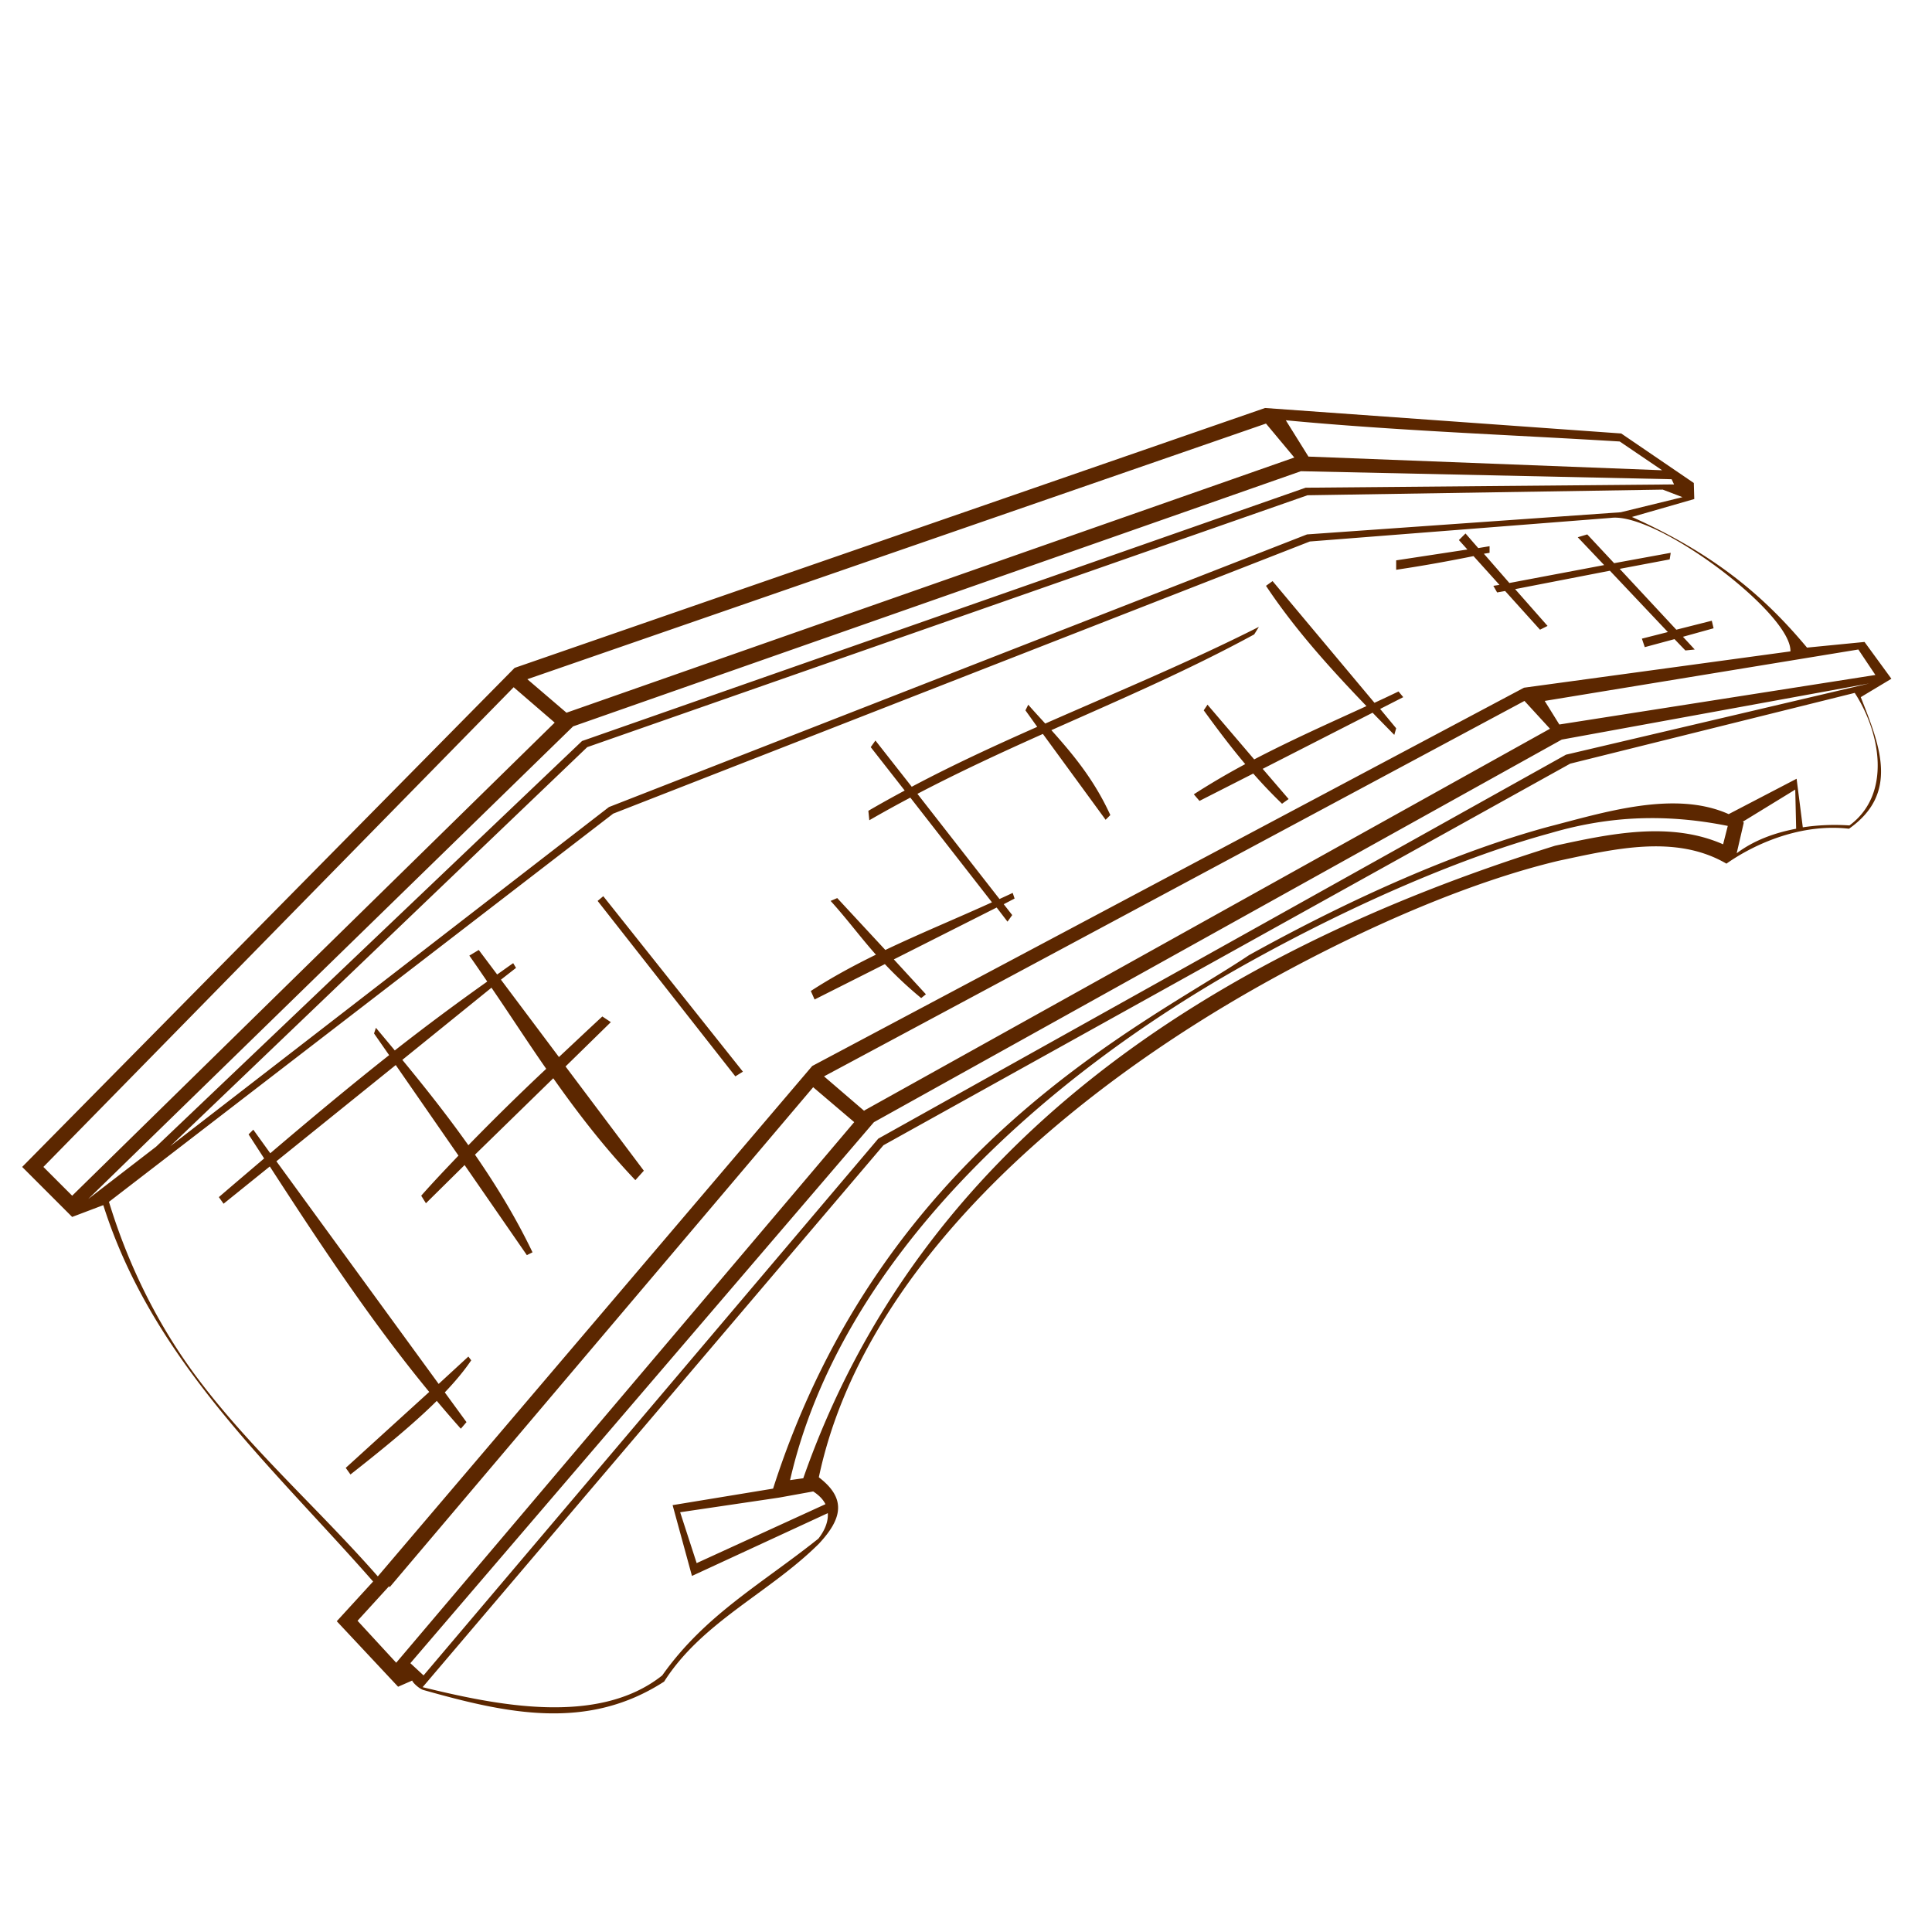 <svg xmlns="http://www.w3.org/2000/svg" viewBox="0 0 128 128" version="1.0"><path d="M83.812 27.031L34.094 44.25 1.469 77.312l3.312 3.313 2.063-.781c3.264 10.307 11.163 17.28 17.875 24.936l-2.407 2.63 4.063 4.34.937-.41c.01.12.47.56.75.63 5.526 1.56 10.85 2.73 15.938-.56 2.52-3.96 6.969-5.87 10.25-9.13 1.579-1.69 1.819-3.015 0-4.405 2.915-13.838 16.337-25.458 29.875-32.937 6.82-3.769 13.582-6.585 19.125-7.907 3.63-.772 7.75-1.787 11.13.188 1.96-1.378 5.02-2.675 8.12-2.313 3.33-2.344 2.06-5.481.78-8.718l2.03-1.219-1.78-2.438-3.81.375c-2.52-3.01-5.7-6.011-11.6-8.656l4.13-1.188-.03-1.062-4.81-3.281-23.598-1.688zm1.376.813c7.215.686 14.892.965 22.122 1.406l2.81 1.906-23.432-.906-1.5-2.406zm-1.313.218l1.875 2.25-48.219 16.907L34.938 45l48.937-16.938zm2.313 3.157l24.562.531.16.344-24.41.218-47.938 16.782-28.218 26.875-4.5 3.469 32.125-31.313 48.219-16.906zm23.972 1.219l1.31.5-4.09 1-20.786 1.468-46.25 18.063-29.063 22.469L38.906 49.5l47.719-16.688 23.535-.374zm-3.44 1.874c3.07-.399 12 6.347 11.9 8.844l-17.65 2.406-47.158 25.063-28.781 33.815c-3.93-4.475-8.413-8.424-11.937-13.12-2.587-3.446-4.57-7.41-5.875-11.695l33.406-25.719L86.78 35.875l19.939-1.563zm-9.626 1.032l-.438.437.563.625-4.719.719v.625c2.029-.305 3.606-.601 5.125-.906l1.719 1.906-.406.062.25.438.531-.094 2.311 2.563.5-.25-2.15-2.438 6.28-1.219 3.84 4.063-1.72.437.19.563 1.97-.531.72.75.62-.063-.78-.843 2.03-.563-.12-.5-2.35.594-3.75-4.031 3.31-.626.07-.437-3.75.687-1.78-1.906-.63.188 1.75 1.844-6.28 1.187-1.688-1.937c.122-.025.255-.038.376-.063v-.437l-.75.124-.844-.968zM84.312 38.5l-.437.312c1.916 2.882 4.245 5.459 6.656 7.969-2.476 1.133-4.961 2.24-7.437 3.531L80 46.688l-.25.374c.863 1.189 1.751 2.375 2.75 3.563a48.258 48.258 0 00-3.406 2l.375.437 3.562-1.812a32.27 32.27 0 001.907 2l.437-.312-1.719-2 7.282-3.719c.476.493.957.978 1.437 1.469l.125-.438-1.062-1.281 1.531-.781-.313-.376c-.535.257-1.058.504-1.594.75l-6.75-8.062zm-.906 3.031c-4.541 2.296-9.334 4.284-14.156 6.407-.374-.416-.757-.822-1.125-1.25l-.187.374.781 1.094c-2.787 1.234-5.576 2.515-8.313 3.969L58 49.062l-.312.438 2.25 2.875c-.805.434-1.613.879-2.407 1.344l.063.625a82.173 82.173 0 012.718-1.5l5.407 6.937c-2.348 1.068-4.715 2.039-7.063 3.157L55.469 59.5l-.438.188c1.105 1.219 1.931 2.356 3 3.562-1.439.707-2.873 1.471-4.312 2.406l.25.563 4.656-2.344a25.945 25.945 0 002.406 2.25l.313-.25-2.125-2.313 6.812-3.437.719.937.312-.437-.562-.719.719-.375-.125-.375c-.294.142-.582.271-.875.406l-5.438-6.968c2.762-1.444 5.545-2.732 8.313-3.969l4.156 5.687.312-.312c-1.071-2.343-2.466-4.017-3.906-5.625 4.528-2.017 9.036-3.946 13.438-6.344l.312-.5zm39.714 1.5l1.13 1.688L103.31 48l-.97-1.562 20.78-3.407zm.72 2.25L103.75 50 58.188 75.438 28.062 111l-.874-.81 30.687-35.815.031-.031L103.47 49l20.37-3.719zm-89.809.25l2.719 2.344L4.781 79.219l-1.906-1.907 31.156-31.781zm88.849.375c1.72 2.649 2.45 6.72-.35 8.782a14.26 14.26 0 00-3.09.124l-.41-3.218-4.5 2.344c-3.59-1.607-8.26-.113-11.97.843-5.873 1.599-12.727 4.571-19.81 8.5-6.693 4.503-24.25 12.623-31.531 35.344l-6.657 1.094 1.282 4.691 9-4.16c.039.55-.193 1.14-.625 1.69-3.782 3.02-7.501 5.04-10.344 9.06-4.272 3.4-11.073 1.95-15.875.78l30.531-35.905 45.499-25.281 18.85-4.688zm-21.88.532l1.69 1.843-45.409 25.281-.031.032-2.656-2.282L101 46.438zm17.94 5.874l.06 2.594c-1.43.27-2.79.764-3.94 1.625l.47-2.031c-.02-.016-.04-.047-.06-.062l3.47-2.126zm-10.38 1.907c1.97-.076 3.94.103 5.91.5l-.31 1.219c-3.52-1.551-7.52-.694-11.13.093-23.236 7.239-42.151 20.024-49.811 41.907l-.875.124C55.686 83.48 69.019 71.37 82.812 63.719c7.013-3.89 14.155-6.958 19.938-8.531 1.92-.564 3.85-.894 5.81-.969zm-68.591 5.156l-.375.313 9.125 11.624.5-.312-9.25-11.625zm-8.25 3.563l-.625.374c.406.569.793 1.147 1.187 1.719a158.703 158.703 0 00-6.125 4.563c-.416-.503-.833-.999-1.25-1.5l-.125.375 1 1.437c-2.677 2.115-5.287 4.296-7.875 6.5l-1.125-1.562-.312.312c.344.534.686 1.061 1.031 1.594-1 .854-2.005 1.704-3 2.562l.312.438 3.063-2.469c3.359 5.182 6.746 10.305 10.563 14.938l-5.532 5.031.313.438c2.123-1.668 4.138-3.307 5.719-4.876a80.7 80.7 0 001.593 1.844l.375-.437-1.437-1.969c.692-.727 1.289-1.44 1.75-2.125l-.188-.25-1.969 1.813-10.75-14.75 7.907-6.376 4.156 6c-.838.879-1.671 1.752-2.469 2.657l.313.5 2.562-2.531 4.125 5.968.375-.187c-1.126-2.347-2.429-4.464-3.812-6.469l5.187-5.062c1.632 2.313 3.375 4.579 5.438 6.75l.562-.626-5.187-6.906 3-2.937-.563-.375c-.961.886-1.921 1.796-2.875 2.687l-3.843-5.125 1-.781-.188-.313c-.358.246-.707.501-1.062.75l-1.219-1.624zm.843 2.5c1.22 1.783 2.389 3.596 3.626 5.374a161.247 161.247 0 00-5.157 5.063c-1.394-1.969-2.872-3.832-4.375-5.656l5.906-4.781zm21.313 6.593l2.719 2.313L26.25 110.16l-2.562-2.78 2.062-2.26.031-.03.031.07 28.063-33.129zm0 26.781c.39.251.661.534.813.844l-8.532 3.904-1.094-3.37L51 99.312l.625-.093 2.25-.407z" fill-rule="evenodd" fill="#5c2700"/></svg>